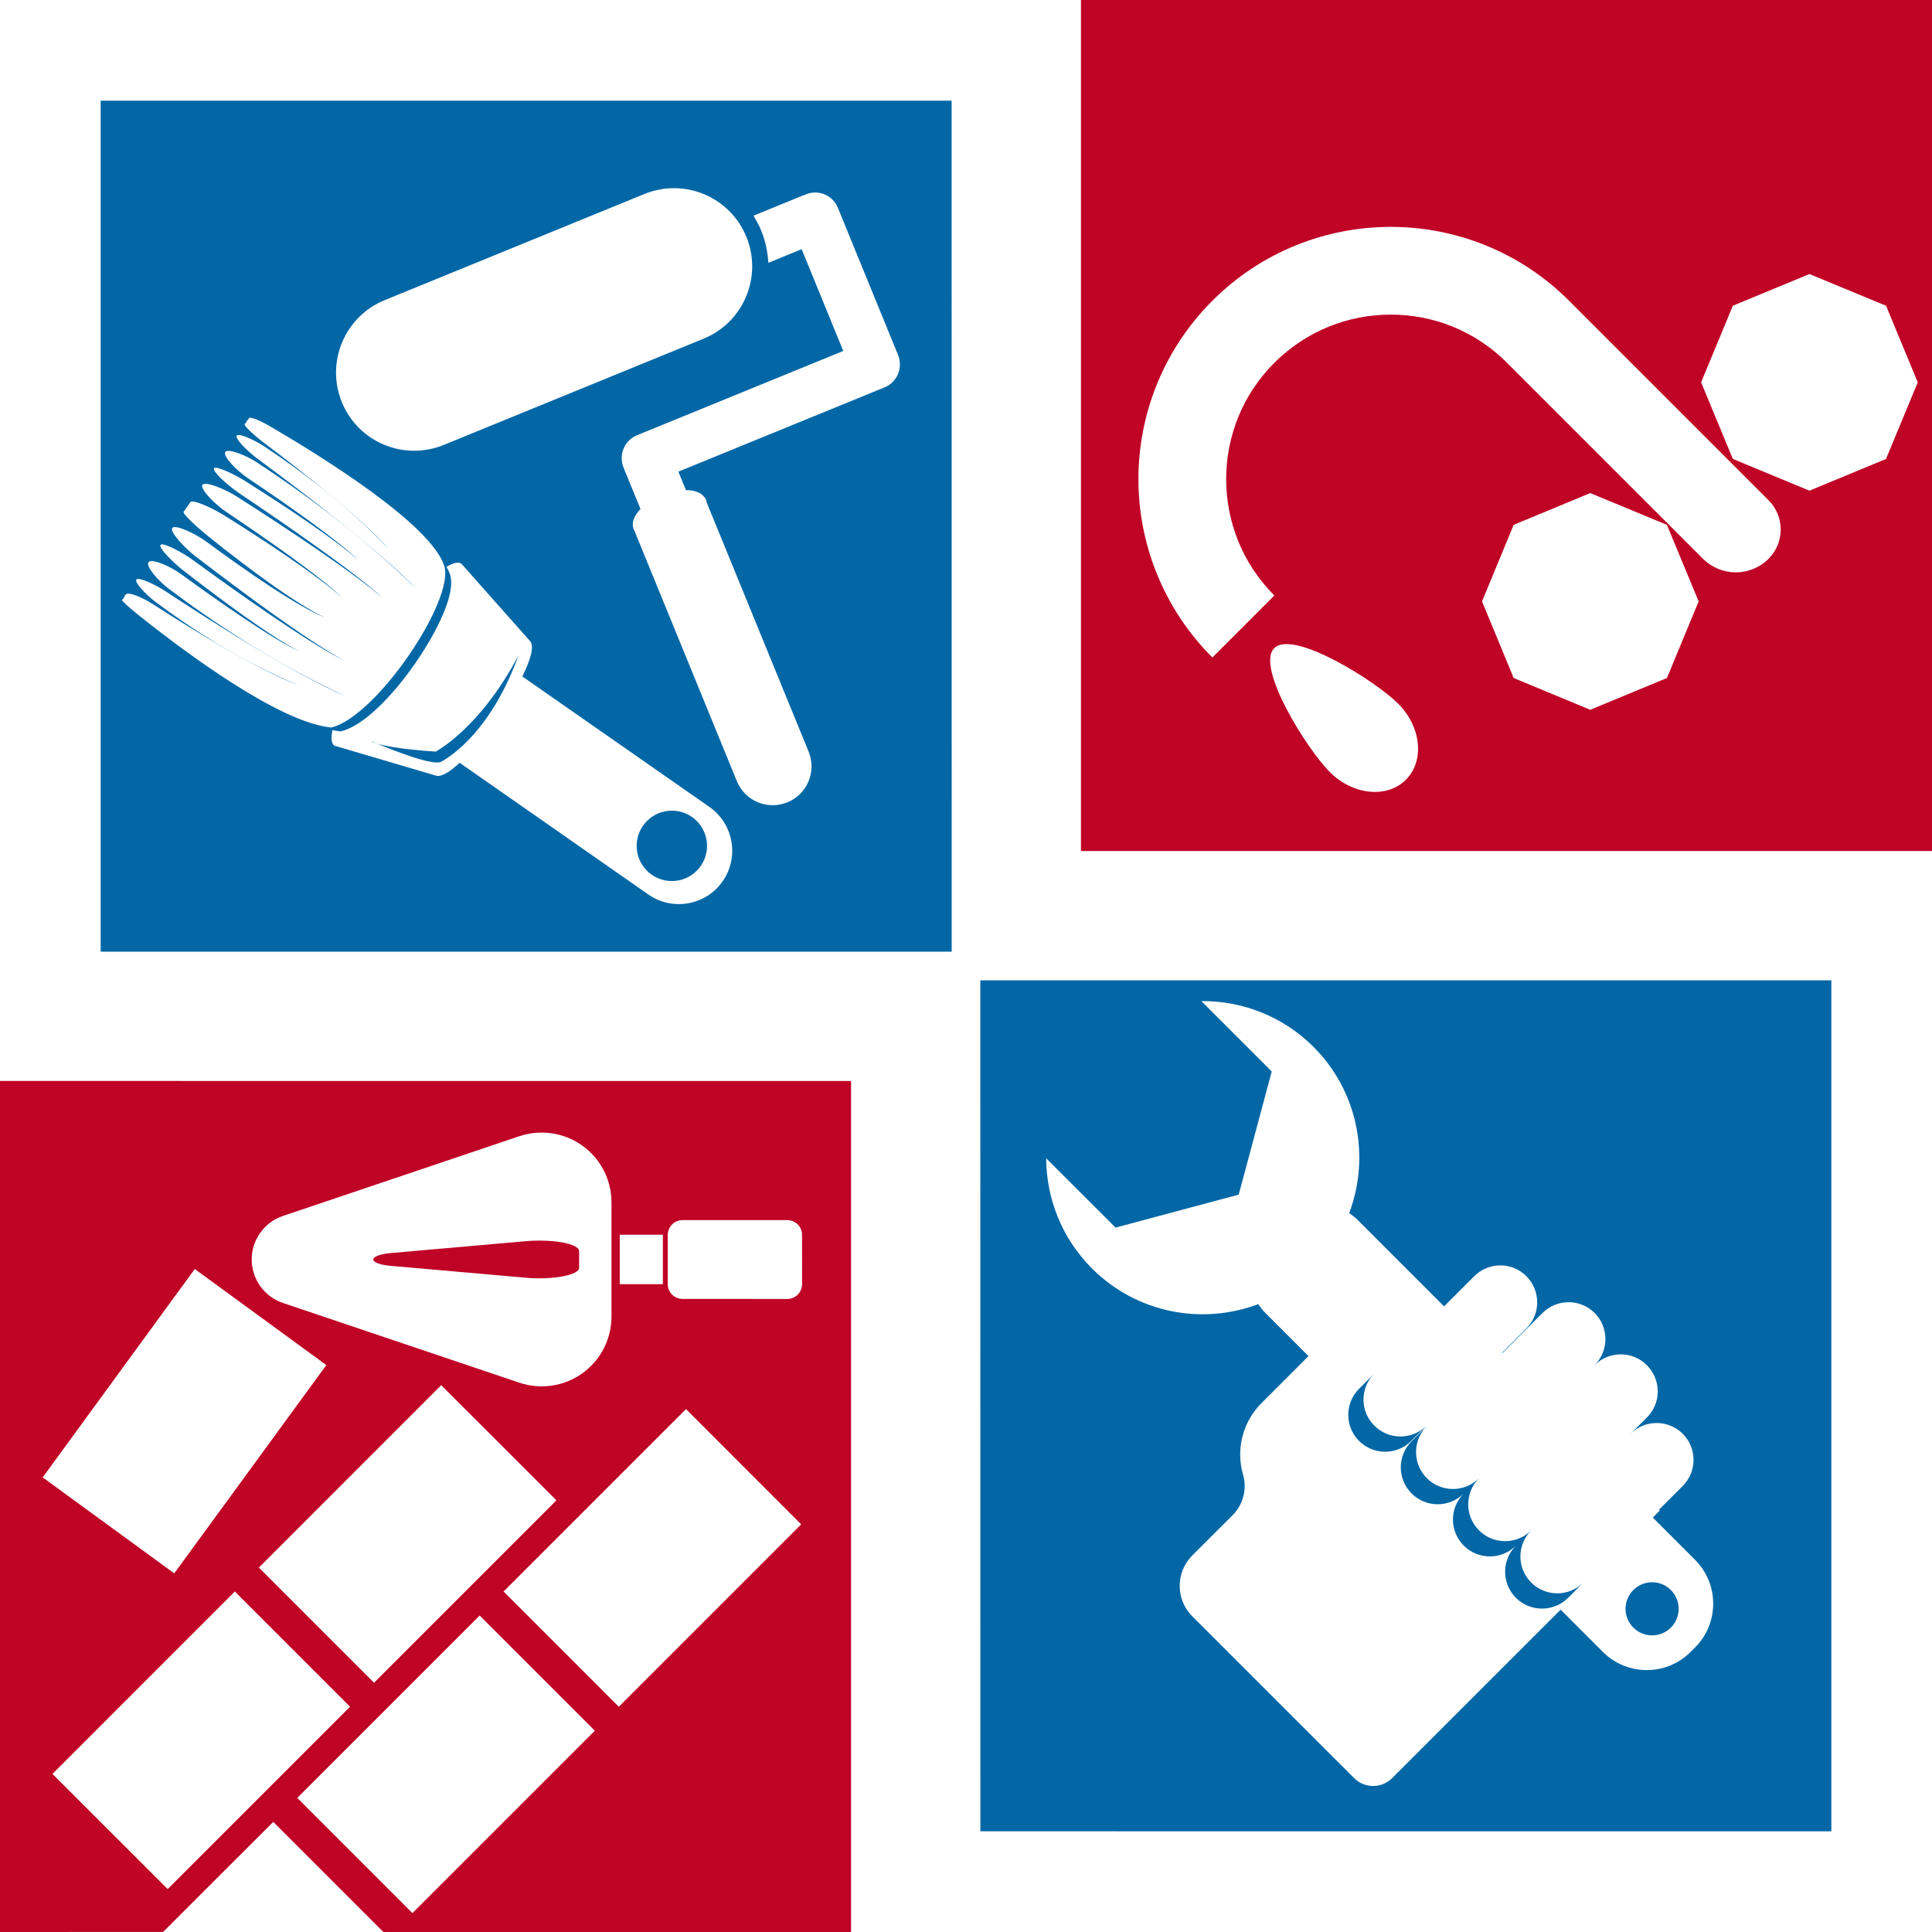 <?xml version="1.0" encoding="utf-8"?>
<!-- Generator: Adobe Illustrator 16.0.0, SVG Export Plug-In . SVG Version: 6.00 Build 0)  -->
<!DOCTYPE svg PUBLIC "-//W3C//DTD SVG 1.1//EN" "http://www.w3.org/Graphics/SVG/1.1/DTD/svg11.dtd">
<svg version="1.1" id="Calque_1" xmlns="http://www.w3.org/2000/svg" xmlns:xlink="http://www.w3.org/1999/xlink" x="0px" y="0px"
	 width="32px" height="32px" viewBox="0 0 32 32" enable-background="new 0 0 32 32" xml:space="preserve">
<g>
	<g>
		<g>
			<path fill="#BF0426" d="M8.719,20.557l-2.24,0.197c-0.177,0.015-0.297,0.059-0.297,0.107s0.119,0.092,0.297,0.106l2.24,0.197
				c0.202,0.018,0.425,0.009,0.598-0.023s0.275-0.084,0.275-0.14v-0.281c0-0.056-0.103-0.108-0.275-0.141
				C9.143,20.548,8.92,20.54,8.719,20.557z"/>
			<path fill="#BF0426" d="M0,17.904V32l2.702-0.001l1.824-1.823L6.35,32h7.746V17.905L0,17.904z M3.226,21.019l2.179,1.591
				l-2.519,3.45l-2.179-1.59L3.226,21.019z M7.308,22.943l1.908,1.907l-3.021,3.021l-1.907-1.907L7.308,22.943z M2.777,31.289
				l-1.908-1.907L3.89,26.36l1.908,1.908L2.777,31.289z M9.852,28.666l-3.021,3.021l-1.907-1.908l3.021-3.02L9.852,28.666z
				 M13.27,25.248l-3.021,3.021L8.341,26.36l3.021-3.021L13.27,25.248z M9.646,22.746c-0.303,0.217-0.69,0.274-1.043,0.156
				l-3.914-1.32c-0.311-0.104-0.52-0.394-0.52-0.722c0-0.326,0.209-0.617,0.52-0.721l3.914-1.32c0.353-0.118,0.74-0.06,1.044,0.157
				c0.302,0.217,0.481,0.566,0.481,0.939v1.891C10.128,22.179,9.948,22.528,9.646,22.746z M10.265,20.451h0.714v0.819h-0.714V20.451
				z M13.285,21.269c0,0.065-0.026,0.128-0.072,0.174s-0.108,0.072-0.173,0.072l-1.735-0.001c-0.064,0-0.127-0.026-0.173-0.071
				c-0.046-0.046-0.072-0.108-0.072-0.174v-0.814c0-0.137,0.11-0.246,0.245-0.246h1.735c0.064,0,0.127,0.026,0.173,0.071
				c0.046,0.047,0.072,0.109,0.071,0.174L13.285,21.269z"/>
		</g>
		<path fill="#BF0426" d="M17.904,0v14.095H32V0H17.904z M23.286,12.915c-0.313,0.313-0.877,0.255-1.26-0.127
			c-0.382-0.382-1.232-1.74-0.921-2.052c0.313-0.313,1.67,0.538,2.054,0.92C23.541,12.038,23.599,12.602,23.286,12.915z
			 M28.135,9.961L27.61,11.23l-1.27,0.526l-1.269-0.526l-0.524-1.269l0.524-1.268l1.269-0.526l1.269,0.526L28.135,9.961z
			 M29.293,8.286c0.268,0.267,0.268,0.702,0,0.969c-0.3,0.3-0.785,0.3-1.086,0l-3.246-3.246c-0.533-0.534-1.227-0.798-1.926-0.798
			c-0.7,0-1.393,0.265-1.928,0.798c-0.533,0.534-0.797,1.227-0.798,1.927c0.001,0.7,0.265,1.393,0.798,1.927l-1.026,1.027
			c-0.814-0.814-1.226-1.887-1.225-2.954c-0.001-1.067,0.41-2.141,1.225-2.955c0.813-0.814,1.887-1.224,2.954-1.223
			c1.066-0.001,2.141,0.409,2.954,1.224L29.293,8.286z M31.238,7.602L29.97,8.127l-1.269-0.526l-0.525-1.268l0.525-1.269
			l1.269-0.525l1.269,0.525l0.525,1.269L31.238,7.602z"/>
	</g>
	<g>
		<g>
			<circle fill="#0367A6" cx="27.364" cy="26.647" r="0.44"/>
			<path fill="#0367A6" d="M22.763,22.749l-0.253,0.254c-0.238,0.238-0.238,0.625,0,0.863c0.238,0.239,0.626,0.239,0.864,0.001
				l0.254-0.253c-0.239,0.239-0.626,0.238-0.865-0.001C22.524,23.375,22.524,22.988,22.763,22.749z"/>
			<path fill="#0367A6" d="M23.633,23.62l-0.253,0.253c-0.238,0.238-0.238,0.625,0,0.863c0.238,0.239,0.626,0.239,0.864,0.001
				c-0.238,0.238-0.238,0.625,0,0.863c0.239,0.239,0.626,0.239,0.864,0.001c-0.238,0.238-0.238,0.626,0,0.864
				c0.239,0.238,0.626,0.238,0.865,0l0.253-0.253c-0.239,0.238-0.626,0.238-0.864,0c-0.239-0.238-0.239-0.626,0-0.864
				c-0.239,0.238-0.626,0.238-0.865,0c-0.238-0.238-0.238-0.626,0-0.864c-0.238,0.238-0.626,0.238-0.864-0.001
				C23.395,24.245,23.395,23.858,23.633,23.62z"/>
			<path fill="#0367A6" d="M16.237,16.237l0.001,14.095l14.095,0.001V16.237L16.237,16.237z M27.278,23.478l-0.271,0.27
				c0.239-0.238,0.626-0.238,0.864,0c0.239,0.239,0.239,0.626,0,0.864l-0.394,0.395l0.013,0.013l-0.115,0.115l0.7,0.7
				c0.401,0.401,0.401,1.052,0,1.453l-0.073,0.073c-0.401,0.401-1.052,0.401-1.453,0l-0.7-0.7l-2.792,2.791
				c-0.173,0.173-0.454,0.173-0.627,0l-2.683-2.682c-0.277-0.278-0.276-0.728,0-1.006l0.669-0.668
				c0.175-0.175,0.242-0.433,0.173-0.671c-0.122-0.421-0.005-0.875,0.305-1.185l0.779-0.779l-0.712-0.712
				c-0.047-0.047-0.085-0.097-0.122-0.148c-0.924,0.349-2.007,0.153-2.752-0.591c-0.504-0.504-0.756-1.164-0.759-1.825l1.149,1.148
				l2.04-0.546l0.547-2.04l-1.166-1.166c0.672-0.005,1.346,0.247,1.858,0.759c0.744,0.744,0.939,1.828,0.591,2.752
				c0.051,0.036,0.102,0.075,0.147,0.121l1.261,1.261l0.163,0.164l0.5-0.5c0.239-0.239,0.625-0.239,0.864,0
				c0.238,0.239,0.239,0.626,0,0.864l-0.404,0.405l0.006,0.005l0.664-0.664c0.239-0.239,0.626-0.239,0.864-0.001
				c0.238,0.239,0.238,0.626,0,0.864c0.238-0.238,0.626-0.238,0.864,0C27.518,22.853,27.518,23.238,27.278,23.478z"/>
		</g>
		<g>
			<circle fill="#0367A6" cx="11.128" cy="14.01" r="0.583"/>
			<path fill="#0367A6" d="M6.25,12.319c-0.067-0.029-0.109-0.047-0.109-0.047C6.164,12.289,6.203,12.304,6.25,12.319z"/>
			<path fill="#0367A6" d="M7.215,12.449c0,0-0.669-0.041-0.965-0.13c0.263,0.109,0.923,0.371,1.057,0.298
				c0.168-0.092,0.829-0.516,1.282-1.763C7.946,12.073,7.215,12.449,7.215,12.449z"/>
			<path fill="#0367A6" d="M1.667,1.667v14.096h14.096L15.762,1.667H1.667z M2.021,9.94c0.006-0.003,0.004-0.012,0.011-0.016
				c0.028-0.018,0.026-0.06,0.058-0.083c0.047-0.037,0.266,0.052,0.444,0.167c0.702,0.451,1.75,1.093,2.402,1.338
				c-0.978-0.412-1.805-0.96-2.355-1.373C2.411,9.846,2.22,9.64,2.26,9.598C2.301,9.555,2.568,9.68,2.746,9.796
				c0.832,0.547,2.172,1.394,2.975,1.733c-1.225-0.566-2.269-1.281-2.928-1.779C2.623,9.623,2.405,9.374,2.461,9.31
				c0.057-0.065,0.366,0.074,0.538,0.199c0.638,0.465,1.515,1.078,1.962,1.281C4.479,10.543,3.66,9.933,3.044,9.455
				c-0.168-0.13-0.423-0.381-0.385-0.43c0.037-0.047,0.357,0.121,0.529,0.246c0.772,0.563,1.943,1.391,2.508,1.667
				c-0.611-0.331-1.707-1.147-2.463-1.728C3.065,9.082,2.807,8.81,2.854,8.745c0.049-0.065,0.389,0.098,0.56,0.224
				c0.642,0.473,1.512,1.079,1.971,1.261C4.892,10,4.081,9.388,3.465,8.896C3.3,8.764,3.018,8.511,3.041,8.478
				c0.014-0.019,0.027-0.04,0.042-0.06c0.022-0.034,0.047-0.066,0.069-0.1c0.039-0.056,0.383,0.106,0.563,0.219
				c0.671,0.421,1.543,0.993,1.951,1.363c-0.354-0.35-1.249-0.972-1.914-1.418C3.574,8.365,3.308,8.102,3.353,8.031
				C3.397,7.962,3.74,8.108,3.92,8.223C4.73,8.739,5.836,9.468,6.352,9.916C5.9,9.494,4.76,8.705,3.956,8.165
				C3.779,8.045,3.514,7.807,3.544,7.757S3.893,7.86,4.071,7.974C4.729,8.389,5.549,8.93,5.94,9.284
				C5.6,8.948,4.759,8.36,4.103,7.918C3.927,7.8,3.691,7.561,3.73,7.49C3.77,7.419,4.071,7.539,4.249,7.655
				C4.951,8.113,5.96,8.838,6.903,9.76C6.31,9.143,5.087,8.206,4.272,7.603C4.102,7.477,3.895,7.271,3.919,7.219
				c0.025-0.052,0.279,0.057,0.457,0.174c0.578,0.382,1.354,0.959,2.066,1.701C5.99,8.587,5.061,7.854,4.388,7.346
				c-0.17-0.127-0.346-0.288-0.335-0.318C4.061,7.008,4.08,7,4.085,6.981c0.007-0.022,0.032-0.03,0.036-0.052
				c0.008-0.037,0.174,0.028,0.357,0.135c0.873,0.51,2.653,1.619,2.879,2.305c0.185,0.561-1.119,2.5-1.87,2.681
				c-0.868-0.084-2.434-1.257-3.187-1.858C2.134,10.06,2.011,9.945,2.021,9.94z M11.97,14.596c-0.279,0.401-0.831,0.499-1.231,0.22
				l-3.126-2.182c-0.155,0.145-0.29,0.23-0.378,0.217l-1.696-0.5c-0.051-0.036-0.06-0.127-0.032-0.258
				c0.043,0.008,0.084,0.015,0.124,0.02l0.01,0l0.01-0.002c0.192-0.046,0.401-0.193,0.612-0.393c0.211-0.201,0.423-0.456,0.61-0.725
				c0.194-0.279,0.361-0.57,0.47-0.831c0.055-0.13,0.094-0.252,0.115-0.361c0.02-0.109,0.021-0.207-0.005-0.29
				C7.438,9.472,7.419,9.431,7.396,9.389c0.109-0.066,0.194-0.088,0.245-0.054l1.145,1.291c0.064,0.087,0,0.307-0.135,0.578
				l3.099,2.161C12.15,13.646,12.248,14.196,11.97,14.596z M5.662,6.661C5.392,5.999,5.709,5.243,6.37,4.972l4.304-1.759
				c0.662-0.27,1.417,0.047,1.688,0.709c0.271,0.662-0.047,1.418-0.709,1.688L7.351,7.369C6.688,7.64,5.932,7.323,5.662,6.661z
				 M14.876,5.883c0.009,0.025,0.018,0.052,0.022,0.079c0.035,0.187-0.063,0.379-0.247,0.454l-3.415,1.396l0.134,0.327
				c-0.002-0.006-0.001-0.014-0.004-0.021c0.077,0,0.146,0.012,0.207,0.041c0.037,0.018,0.071,0.044,0.095,0.078l0.001-0.002
				l0.004,0.006c0.008,0.012,0.016,0.026,0.021,0.04c0.005,0.015,0.01,0.028,0.012,0.044l1.688,4.126
				c0.133,0.329-0.023,0.704-0.353,0.838c-0.328,0.135-0.703-0.023-0.837-0.352l-1.658-4.053l-0.036-0.09
				c-0.004-0.008-0.009-0.016-0.013-0.024s-0.006-0.018-0.008-0.027L10.48,8.72l0.004,0.002c-0.007-0.042-0.001-0.085,0.013-0.124
				c0.021-0.055,0.055-0.104,0.098-0.152c0.004-0.004,0.009-0.01,0.014-0.014l-0.283-0.691c-0.01-0.026-0.018-0.052-0.022-0.079
				c-0.034-0.187,0.064-0.378,0.247-0.453l3.416-1.396l-0.689-1.686l-0.551,0.226l-0.009-0.089c-0.015-0.148-0.05-0.297-0.109-0.442
				c-0.025-0.063-0.057-0.125-0.091-0.184l-0.037-0.066l0.815-0.333l0.004-0.001l0.021-0.006l0.019-0.011l0.003-0.001l0.004-0.001
				c0.208-0.085,0.446,0.014,0.531,0.223L14.876,5.883z"/>
		</g>
	</g>
</g>
</svg>
